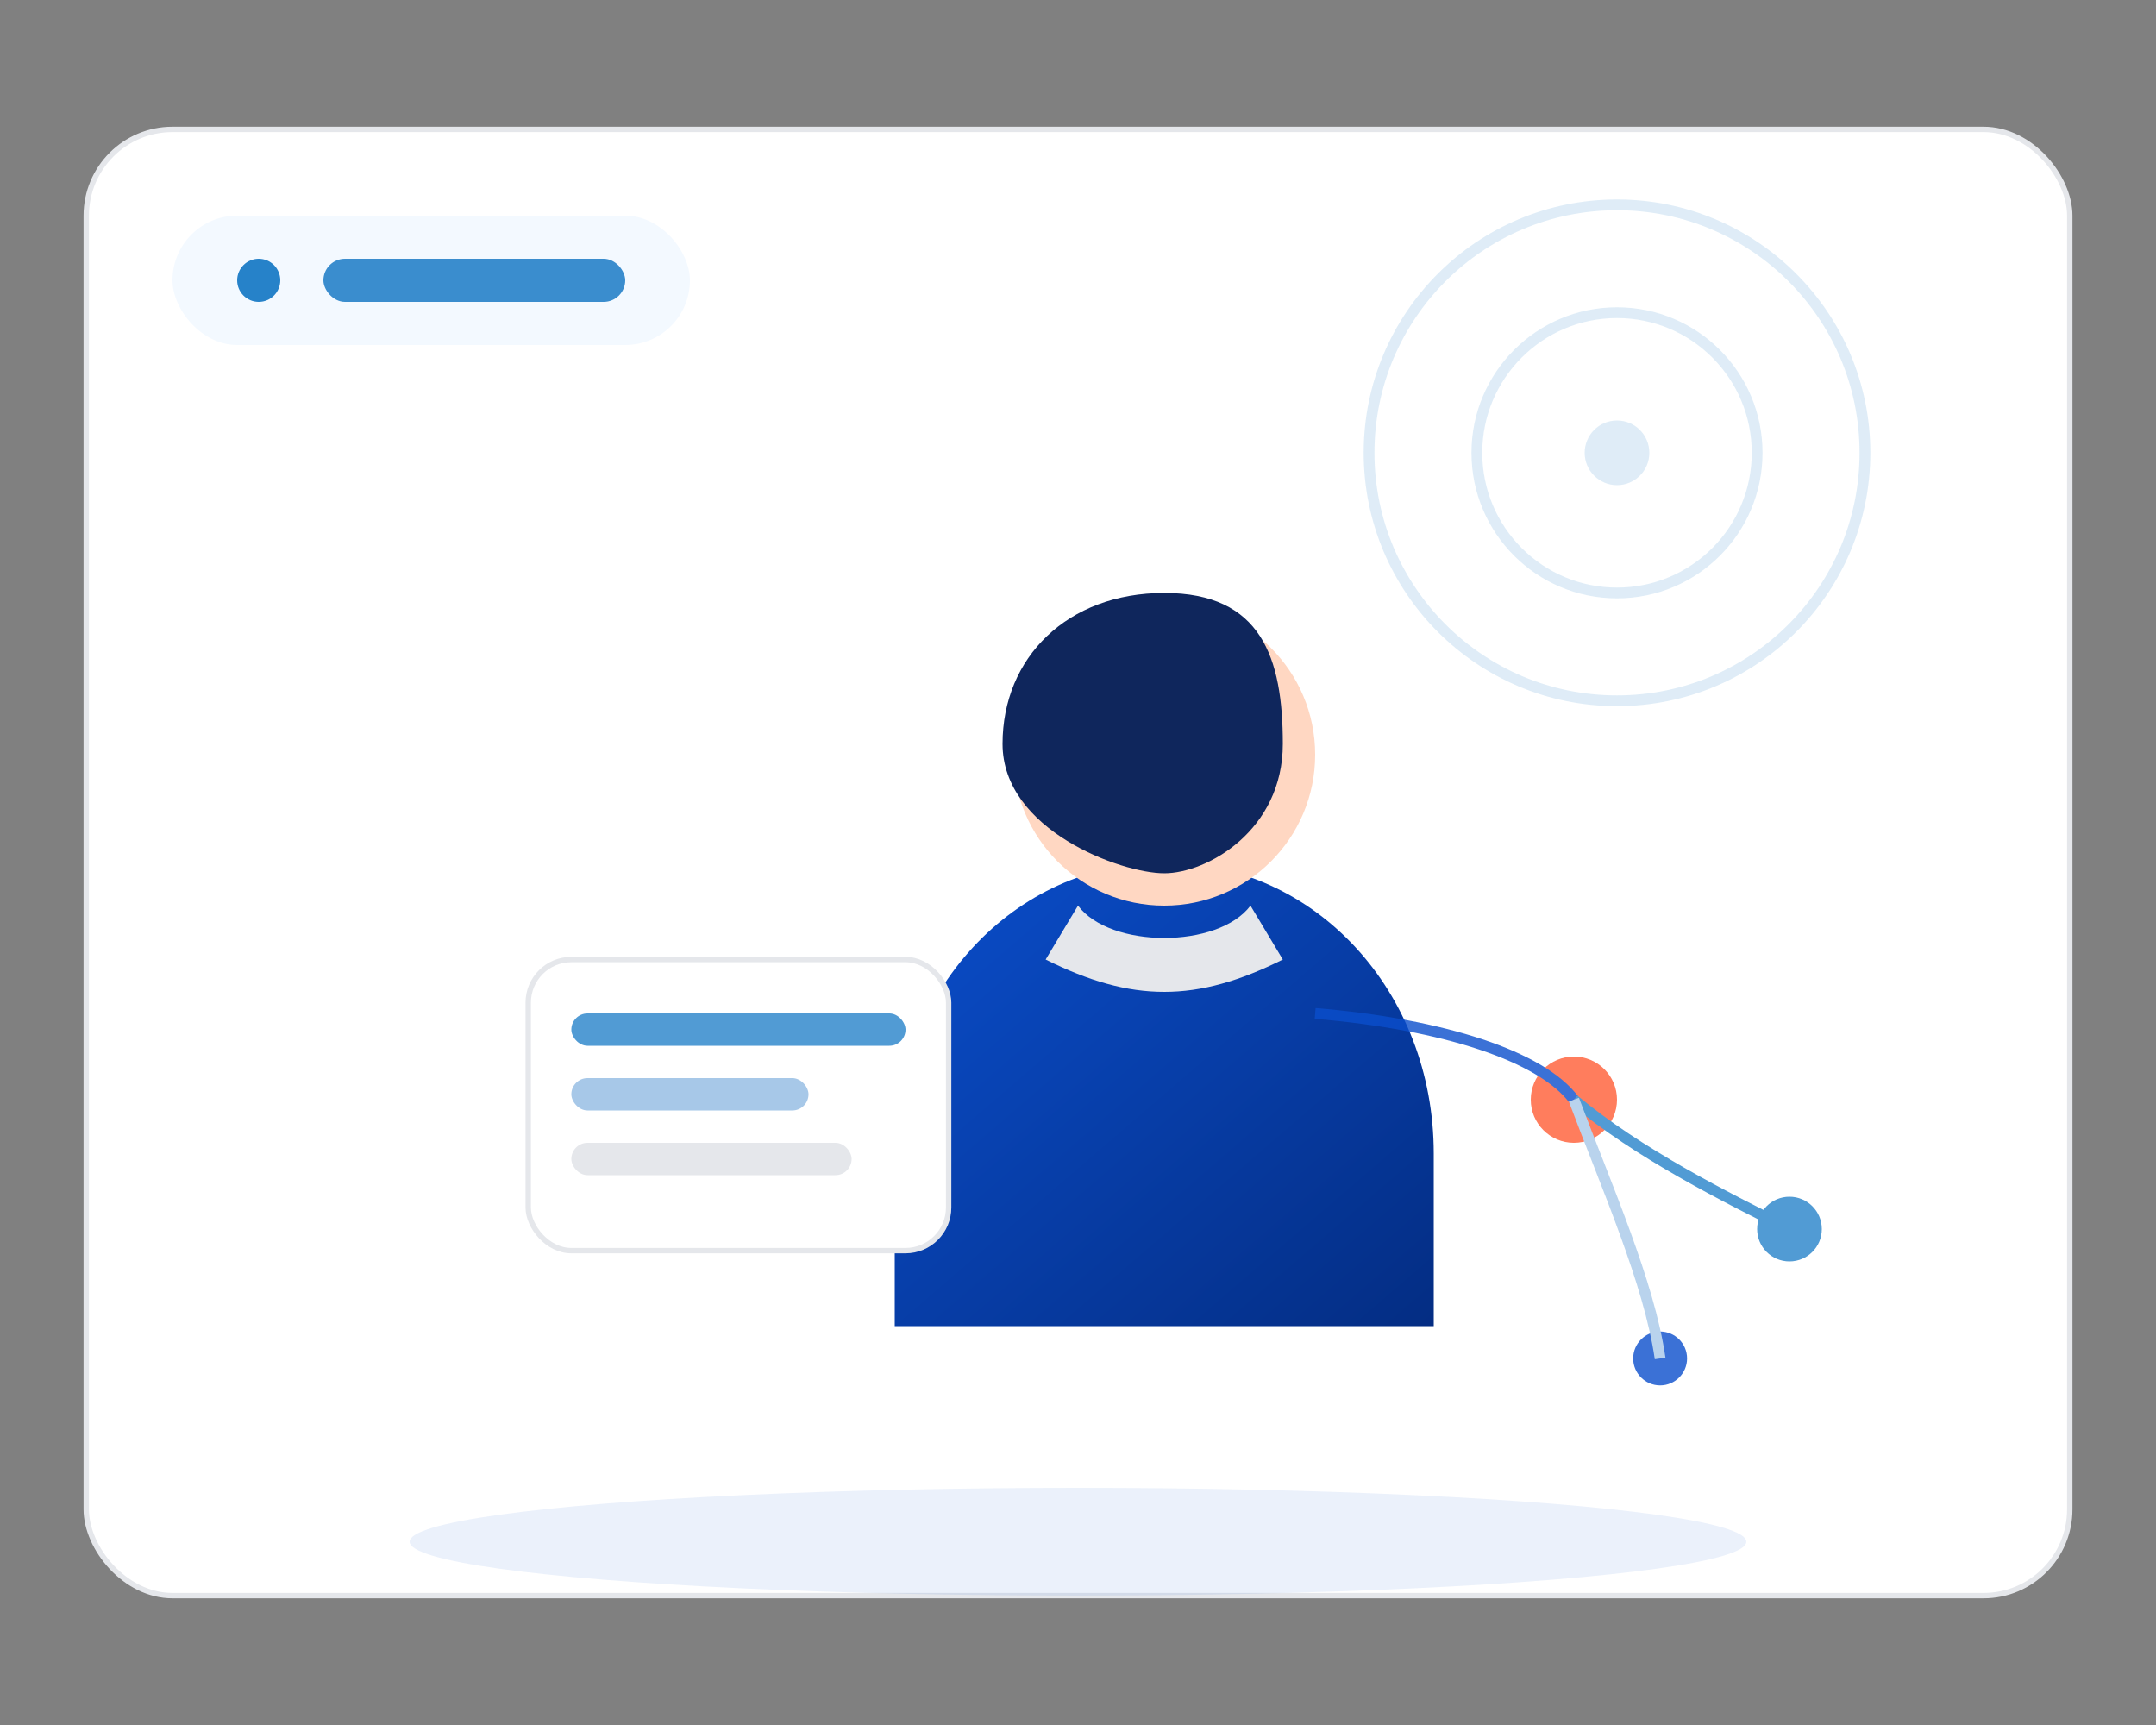 <?xml version="1.0" encoding="UTF-8"?>
<svg width="400" height="320" viewBox="0 0 400 320" fill="none" xmlns="http://www.w3.org/2000/svg" role="img" aria-labelledby="title desc">
  <rect x="0" y="0" width="400" height="320" fill="#808080" stroke="none"/>
  <title id="title">AI 素养人物插画</title>
  <desc id="desc">一位学生与抽象的AI与数据元素，采用品牌蓝与中性色的简洁扁平风格。</desc>
  <defs>
    <linearGradient id="g1" x1="0" y1="0" x2="1" y2="1">
      <stop offset="0%" stop-color="#0A4ECC"/>
      <stop offset="100%" stop-color="#042D83"/>
    </linearGradient>
    <clipPath id="c1">
      <rect x="0" y="0" width="400" height="320" rx="16"/>
    </clipPath>
  </defs>

  <!-- 背景卡片 -->
  <rect x="16" y="24" width="368" height="272" rx="16" fill="white" stroke="#E5E7EB"/>

  <!-- 装饰网格圆环 -->
  <g opacity="0.15">
    <circle cx="300" cy="84" r="46" stroke="#2682C9" stroke-width="2"/>
    <circle cx="300" cy="84" r="26" stroke="#2682C9" stroke-width="2"/>
    <circle cx="300" cy="84" r="6"  fill="#2682C9"/>
  </g>

  <!-- 左上角标签 -->
  <rect x="32" y="40" width="96" height="24" rx="12" fill="#F3F9FF"/>
  <circle cx="48" cy="52" r="4" fill="#2682C9"/>
  <rect x="60" y="48" width="56" height="8" rx="4" fill="#2682C9" opacity="0.9"/>

  <!-- 人物主体 -->
  <!-- 身体 -->
  <path d="M166 214c0-30 22-54 50-54s50 24 50 54v32H166v-32z" fill="url(#g1)"/>
  <!-- 头部 -->
  <circle cx="216" cy="140" r="28" fill="#FFD7C2"/>
  <!-- 头发 -->
  <path d="M238 138c0 16-14 24-22 24s-30-8-30-24 12-28 30-28 22 12 22 28z" fill="#0F265C"/>
  <!-- 领口 -->
  <path d="M200 168c6 8 26 8 32 0l6 10c-16 8-28 8-44 0l6-10z" fill="#E5E7EB"/>

  <!-- 书本/平板 -->
  <rect x="98" y="178" width="78" height="54" rx="8" fill="#FFFFFF" stroke="#E5E7EB"/>
  <rect x="106" y="188" width="62" height="6" rx="3" fill="#2682C9" opacity="0.8"/>
  <rect x="106" y="200" width="44" height="6" rx="3" fill="#A7C8E8"/>
  <rect x="106" y="212" width="52" height="6" rx="3" fill="#E5E7EB"/>

  <!-- AI 节点连接 -->
  <g opacity="0.8">
    <circle cx="292" cy="204" r="8" fill="#FF5C35"/>
    <circle cx="332" cy="228" r="6" fill="#2682C9"/>
    <circle cx="308" cy="252" r="5" fill="#0A4ECC"/>
    <path d="M244 188C268 190 286 196 292 204" stroke="#0A4ECC" stroke-width="2"/>
    <path d="M292 204c12 10 28 18 40 24" stroke="#2682C9" stroke-width="2"/>
    <path d="M292 204c6 16 14 34 16 48" stroke="#A7C8E8" stroke-width="2"/>
  </g>

  <!-- 底部阴影 -->
  <ellipse cx="200" cy="286" rx="124" ry="10" fill="#0A4ECC" opacity="0.08"/>
</svg>
